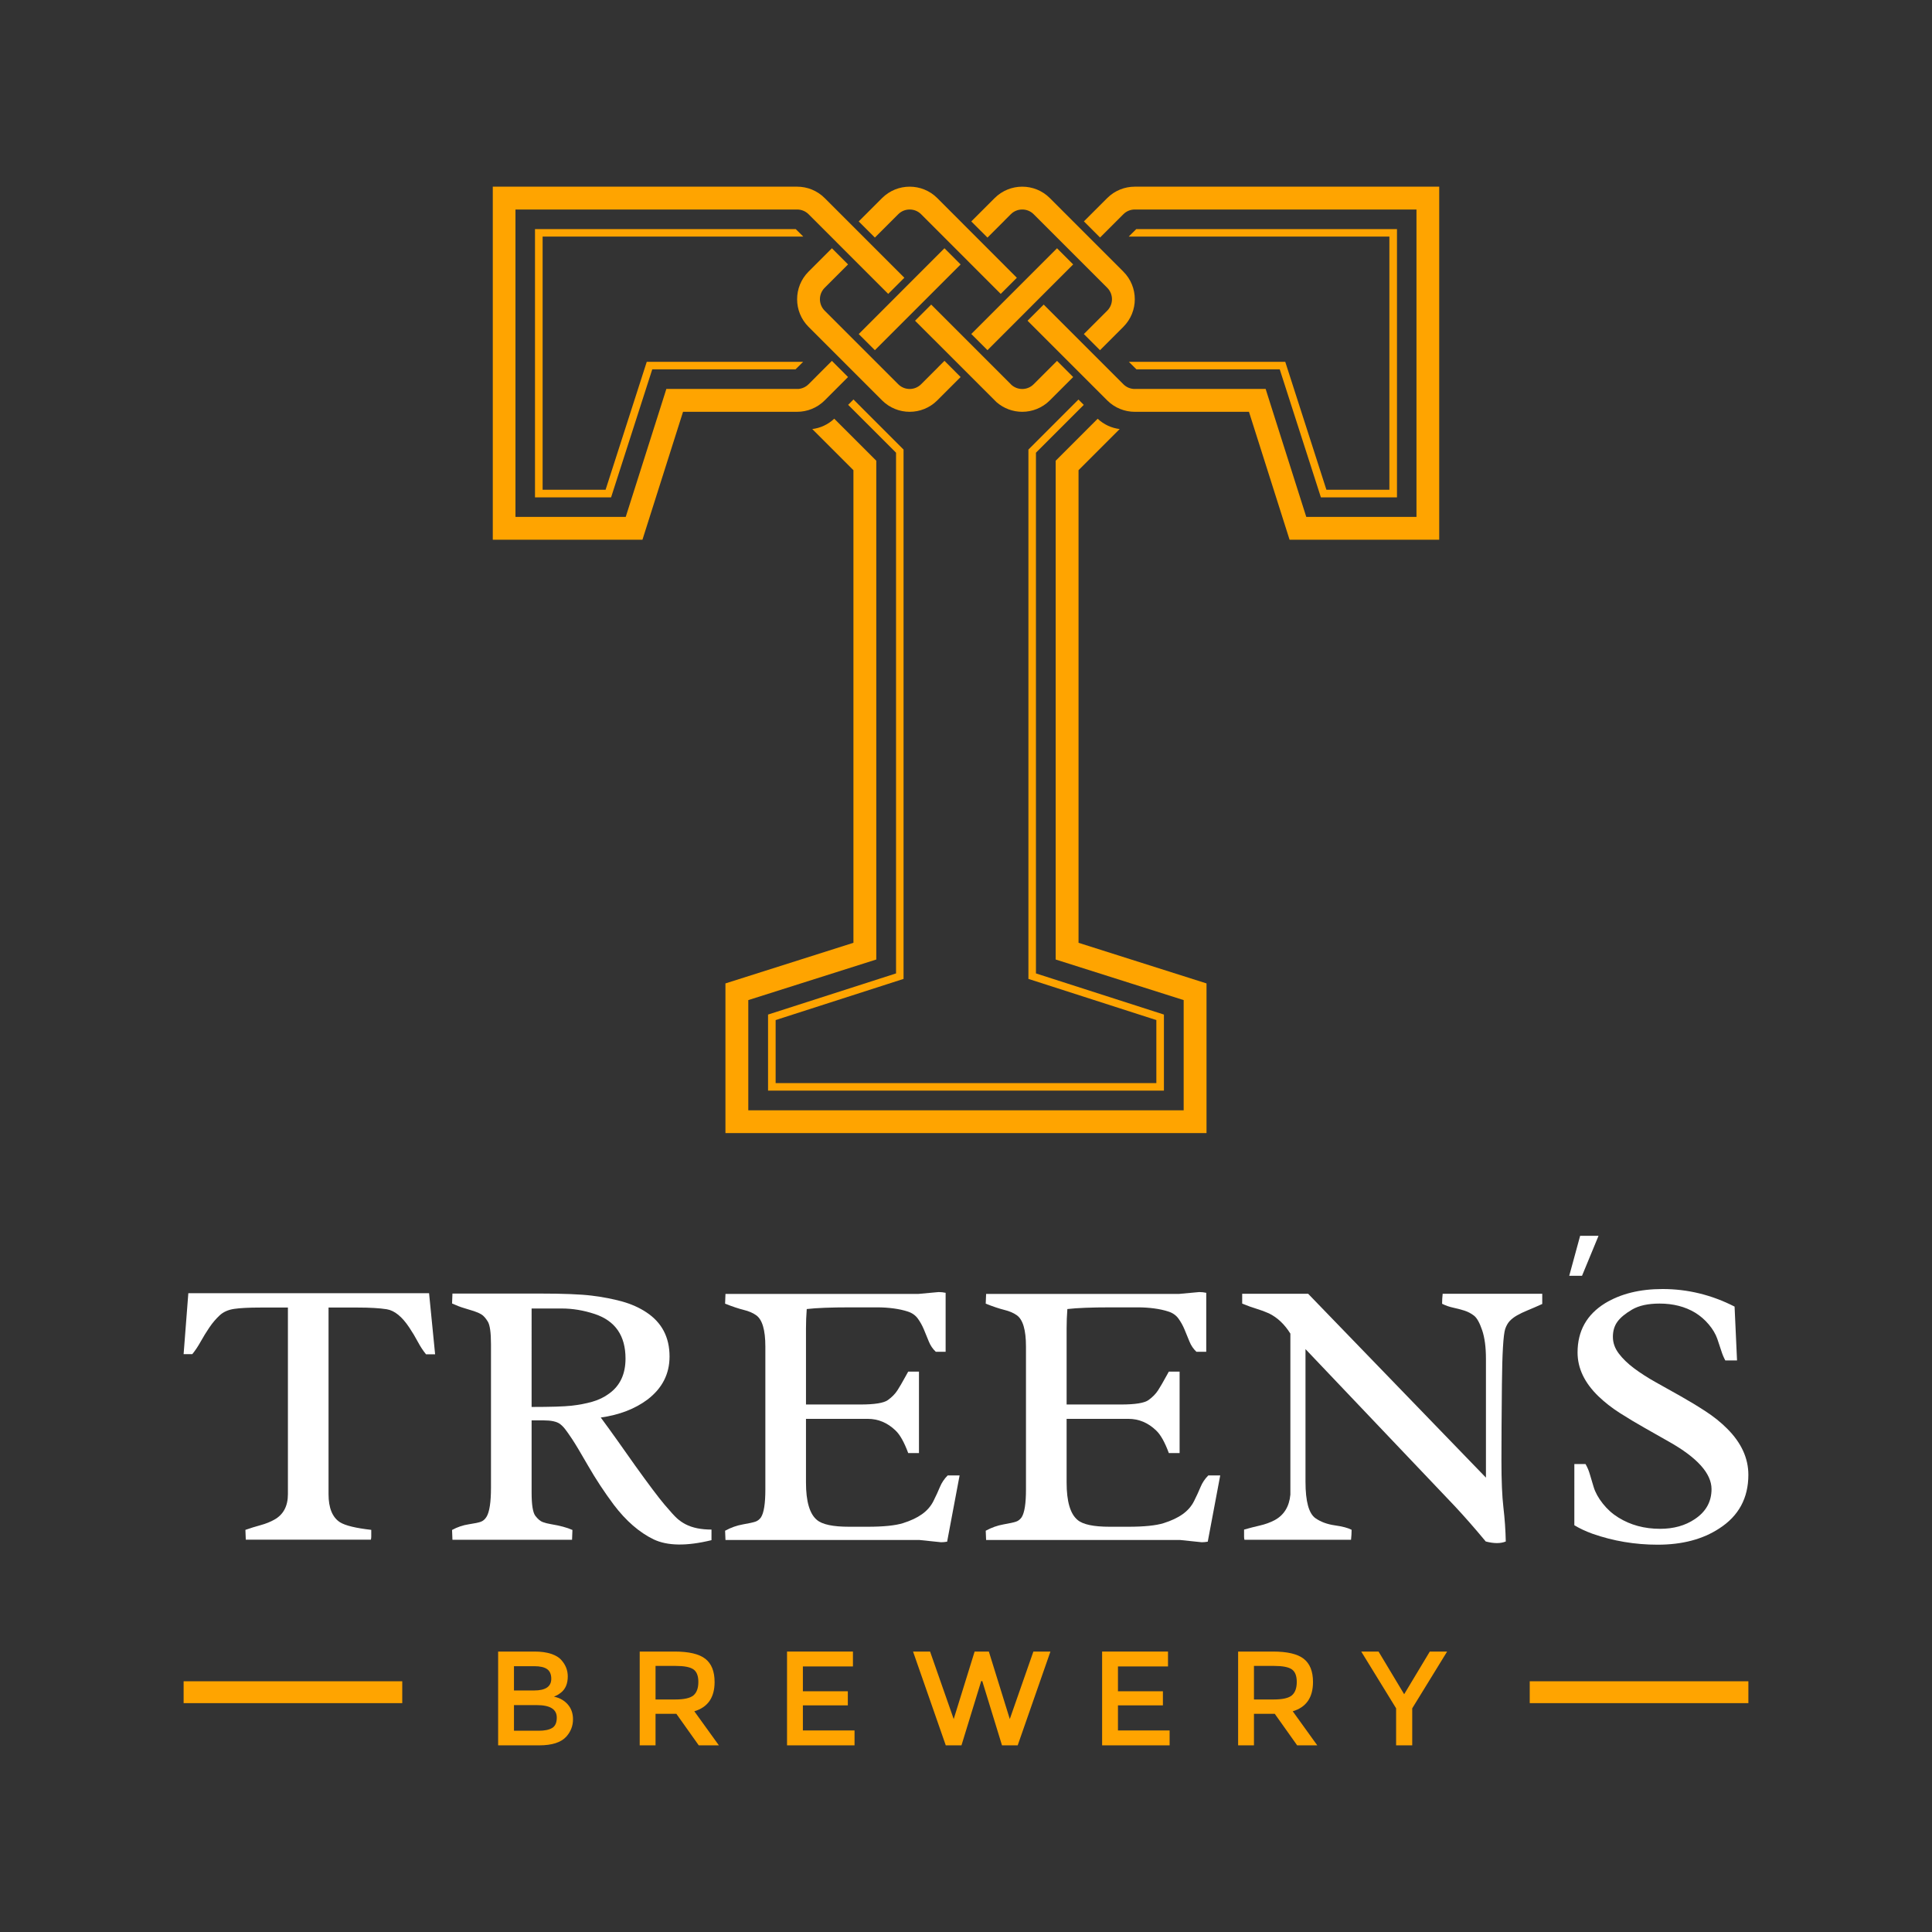 <?xml version="1.0" encoding="utf-8"?>
<!-- Generator: Adobe Illustrator 16.0.0, SVG Export Plug-In . SVG Version: 6.00 Build 0)  -->
<!DOCTYPE svg PUBLIC "-//W3C//DTD SVG 1.1//EN" "http://www.w3.org/Graphics/SVG/1.1/DTD/svg11.dtd">
<svg version="1.1" id="Layer_1" xmlns="http://www.w3.org/2000/svg" xmlns:xlink="http://www.w3.org/1999/xlink" x="0px" y="0px"
	 width="490.479px" height="490.479px" viewBox="0 0 490.479 490.479" enable-background="new 0 0 490.479 490.479"
	 xml:space="preserve">
<rect x="0" y="0" width="490.479" height="490.479" fill="#333333" stroke="none"/>
<g>
	<g>
		<path fill="#FFA400" d="M262.42,97.543c-0.77,0.774-1.805,1.21-2.904,1.21c-1.041,0-2.027-0.391-2.793-1.091h0.014l-20.333-20.337
			l-4.101,4.097l20.675,20.667c1.873,1.633,4.205,2.456,6.539,2.456c2.533,0,5.07-0.969,7.008-2.903l5.922-5.924l-4.094-4.101
			L262.42,97.543z"/>
		<path fill="#FFA400" d="M223.928,101.642c1.938,1.935,4.475,2.903,7.009,2.903c2.539,0,5.076-0.969,7.014-2.903l5.924-5.929
			l-4.104-4.108l-1.602,1.6h0.012l-4.332,4.336c-0.78,0.777-1.808,1.208-2.912,1.208c-1.095,0-2.132-0.431-2.907-1.208
			l-18.665-18.665c-0.775-0.777-1.21-1.808-1.21-2.909c0-1.101,0.435-2.135,1.21-2.91l5.929-5.927l-4.099-4.101l-5.928,5.928
			c-3.87,3.874-3.87,10.148,0,14.019L223.928,101.642z"/>
		<path fill="#FFA400" d="M209.372,101.642l5.922-5.924l-4.099-4.101l-5.921,5.928c-0.697,0.697-1.599,1.103-2.571,1.196h-29.299
			h-4.236l-1.282,4.05l-9.029,28.429h-27.994V53.188h71.498l0,0l0,0c1.101,0,2.134,0.425,2.913,1.2l20.215,20.22l4.103-4.097
			l-20.221-20.22c-1.938-1.938-4.475-2.9-7.01-2.9c-0.02,0-0.038,0-0.057,0l-77.2-0.007v89.633h37.997l10.304-32.473
			c0,0,28.844,0.001,28.957,0.001C204.897,104.546,207.434,103.576,209.372,101.642z"/>
		<polygon fill="#FFA400" points="239.77,63.023 218.006,84.806 222.107,88.902 243.874,67.134 		"/>
		<path fill="#FFA400" d="M228.029,54.395c0.775-0.781,1.808-1.206,2.907-1.206l0,0l0,0c1.104,0,2.136,0.425,2.912,1.2
			l20.207,20.224l4.094-4.097L237.95,50.292c-1.938-1.938-4.475-2.9-7.014-2.9c-2.534,0-5.071,0.966-7.009,2.9l-5.922,5.923
			l4.101,4.097L228.029,54.395z"/>
		<polygon fill="#FFA400" points="268.348,63.028 246.584,84.789 250.692,88.897 272.446,67.129 		"/>
		<path fill="#FFA400" d="M288.09,47.392c-2.535,0-5.072,0.966-7.008,2.9l-5.912,5.907l4.102,4.101l5.91-5.905
			c0.777-0.781,1.812-1.206,2.908-1.206h0.006l0,0h71.506v78.031h-27.979l-9.029-28.429l-1.283-4.05h-4.236h-28.979v0.007
			c-1.115,0-2.137-0.431-2.91-1.205l-20.223-20.218l-4.1,4.097L266.442,87l0,0l14.641,14.642c1.936,1.935,4.473,2.904,7.008,2.904
			c0.121,0,28.984-0.001,28.984-0.001l10.309,32.473h37.992V47.385C365.375,47.385,288.108,47.392,288.09,47.392z"/>
		<path fill="#FFA400" d="M255.03,55.983l-0.01-0.007l1.584-1.582c0.779-0.781,1.807-1.206,2.916-1.206l0,0l0,0
			c1.096,0,2.131,0.425,2.9,1.2l18.672,18.667c0.775,0.777,1.207,1.812,1.207,2.913c0,1.099-0.432,2.132-1.207,2.909l-5.934,5.928
			l4.098,4.101l5.93-5.932c3.873-3.87,3.875-10.145,0-14.019l-18.662-18.664c-1.934-1.938-4.469-2.9-7.004-2.9
			c-2.539,0-5.076,0.966-7.012,2.9l-5.924,5.923l4.107,4.105L255.03,55.983z"/>
		<path fill="#FFA400" d="M273.809,119.371l10.447-10.448c-2.027-0.246-4.002-1.119-5.59-2.618l-10.662,10.661v0.021v126.604
			l32.494,10.305v27.985H189.97v-27.985l32.495-10.305V116.966l-10.672-10.671c-1.589,1.502-3.551,2.377-5.582,2.628l10.45,10.448
			v119.978l-32.493,10.312v37.995h122.13v-37.995l-32.49-10.312V119.371z"/>
		<polygon fill="#FFA400" points="203.932,60.065 202.015,58.159 135.82,58.159 135.82,126.264 155.138,126.264 165.589,93.77 
			201.963,93.77 203.885,91.86 164.191,91.86 153.742,124.335 137.754,124.335 137.754,60.065 		"/>
		<polygon fill="#FFA400" points="275.139,102.786 273.786,101.426 261.086,114.134 261.086,248.516 293.565,258.967 
			293.565,274.968 196.911,274.968 196.911,258.967 229.385,248.516 229.385,114.134 216.674,101.417 215.321,102.774 
			227.479,114.929 227.479,247.122 194.986,257.568 194.986,276.882 295.485,276.882 295.485,257.568 262.997,247.122 
			262.997,114.929 		"/>
		<polygon fill="#FFA400" points="336.737,124.335 326.29,91.86 286.59,91.86 288.512,93.77 324.889,93.77 335.336,126.264 
			354.651,126.264 354.651,58.159 288.465,58.159 286.547,60.065 352.725,60.065 352.725,124.335 		"/>
	</g>
	<g>
		<g>
			<path fill="#FFA400" d="M136.885,443.094h-10.423v-23.812h9.267c1.612,0,3.002,0.192,4.171,0.574
				c1.171,0.392,2.04,0.916,2.606,1.574c1.093,1.227,1.635,2.614,1.635,4.154c0,1.862-0.592,3.249-1.771,4.155
				c-0.43,0.319-0.726,0.518-0.884,0.596c-0.161,0.079-0.444,0.213-0.852,0.393c1.475,0.316,2.65,0.983,3.523,1.994
				c0.875,1.009,1.312,2.265,1.312,3.761c0,1.66-0.565,3.129-1.701,4.398C142.428,442.357,140.131,443.094,136.885,443.094z
				 M130.482,429.162h5.112c2.904,0,4.358-0.986,4.358-2.961c0-1.138-0.353-1.953-1.055-2.456c-0.703-0.497-1.796-0.747-3.273-0.747
				h-5.143V429.162z M130.482,439.383h6.301c1.477,0,2.606-0.231,3.39-0.7c0.787-0.468,1.178-1.344,1.178-2.64
				c0-2.112-1.694-3.166-5.076-3.166h-5.792V439.383z"/>
			<path fill="#FFA400" d="M181.415,427.015c0,3.932-1.718,6.408-5.146,7.431l6.236,8.648h-5.112l-5.687-8.009h-5.284v8.009h-4.018
				v-23.812h8.856c3.637,0,6.234,0.614,7.802,1.841C180.63,422.349,181.415,424.313,181.415,427.015z M176.066,430.392
				c0.816-0.705,1.226-1.836,1.226-3.394c0-1.553-0.421-2.623-1.262-3.202s-2.339-0.868-4.495-0.868h-5.112v8.52h5.011
				C173.702,431.447,175.248,431.092,176.066,430.392z"/>
			<path fill="#FFA400" d="M216.535,419.282v3.78h-12.706v6.304h11.409v3.576h-11.409v6.37h13.113v3.781h-17.135v-23.812H216.535z"
				/>
			<path fill="#FFA400" d="M242.117,436.418l5.313-17.136h3.611l5.316,17.136l5.989-17.136h4.328l-8.312,23.812h-3.984
				l-5.008-16.318H249.1l-5.01,16.318h-3.986l-8.309-23.812h4.324L242.117,436.418z"/>
			<path fill="#FFA400" d="M296.523,419.282v3.78h-12.706v6.304h11.411v3.576h-11.411v6.37h13.114v3.781h-17.135v-23.812H296.523z"
				/>
			<path fill="#FFA400" d="M333.333,427.015c0,3.932-1.718,6.408-5.145,7.431l6.23,8.648h-5.107l-5.689-8.009h-5.279v8.009h-4.02
				v-23.812h8.856c3.635,0,6.232,0.614,7.802,1.841C332.55,422.349,333.333,424.313,333.333,427.015z M327.983,430.392
				c0.817-0.705,1.228-1.836,1.228-3.394c0-1.553-0.422-2.623-1.262-3.202c-0.841-0.579-2.34-0.868-4.495-0.868h-5.11v8.52h5.005
				C325.62,431.447,327.167,431.092,327.983,430.392z"/>
			<path fill="#FFA400" d="M358.521,443.094h-4.088v-9.402l-8.855-14.409h4.395l6.504,10.831l6.507-10.831h4.396l-8.857,14.409
				V443.094z"/>
			<rect x="46.616" y="426.827" fill="#FFA400" width="55.505" height="5.549"/>
			<rect x="388.355" y="426.827" fill="#FFA400" width="55.509" height="5.549"/>
		</g>
		<path fill="#FFFFFF" d="M401.152,313.731h4.671l-4.195,10.16h-3.245L401.152,313.731z"/>
		<path fill="#FFFFFF" d="M90.749,331.948h-6.43h-0.912v47.37c0,3.521,0.977,5.904,2.928,7.152c1.343,0.83,3.981,1.472,7.915,1.917
			v1.729c0,0.255-0.031,0.513-0.095,0.768H62.398l-0.096-2.496c1.278-0.445,2.566-0.846,3.86-1.197
			c1.296-0.354,2.456-0.817,3.479-1.392c2.302-1.281,3.452-3.44,3.452-6.48v-47.37h-7.003c-2.878,0-5.085,0.112-6.62,0.335
			c-1.535,0.225-2.775,0.777-3.718,1.66c-0.944,0.883-1.808,1.897-2.591,3.052c-0.784,1.153-1.52,2.347-2.206,3.581
			c-0.688,1.234-1.399,2.299-2.134,3.197h-2.207l1.198-15.472c8.155,0,18.998,0,32.524,0c13.527,0,23.058,0,28.59,0l1.536,15.519
			h-2.304c-0.735-0.895-1.431-1.955-2.087-3.183c-0.655-1.229-1.366-2.417-2.134-3.567c-1.855-2.808-3.773-4.372-5.756-4.691
			C96.361,332.092,93.882,331.948,90.749,331.948z"/>
		<path fill="#FFFFFF" d="M180.627,391.004c-6.268,1.534-11.16,1.471-14.679-0.194c-3.646-1.769-7.021-4.698-10.121-8.786
			c-2.399-3.218-4.565-6.507-6.501-9.869c-1.935-3.366-3.294-5.634-4.077-6.81c-0.784-1.173-1.383-2.027-1.799-2.557
			c-0.416-0.532-0.863-0.975-1.343-1.329c-0.832-0.578-2.207-0.868-4.124-0.868h-3.024v18.342c0,3.112,0.32,5.082,0.96,5.908
			c0.639,0.825,1.263,1.35,1.872,1.571c0.606,0.223,1.294,0.396,2.062,0.525c2.303,0.38,4.126,0.873,5.469,1.474l-0.096,2.496
			h-30.365l-0.097-2.496c1.344-0.733,2.759-1.212,4.245-1.437c1.488-0.222,2.511-0.439,3.071-0.646
			c0.559-0.208,1.03-0.616,1.414-1.223c0.768-1.217,1.152-3.709,1.152-7.48v-36.351c0-2.974-0.272-4.899-0.815-5.778
			c-0.546-0.88-1.081-1.479-1.608-1.799c-0.527-0.318-1.159-0.6-1.895-0.84c-0.735-0.239-1.566-0.494-2.493-0.766
			c-0.929-0.271-1.952-0.663-3.071-1.176l0.097-2.519h22.113c6.013,0,10.434,0.178,13.264,0.529s5.397,0.848,7.7,1.485
			c2.301,0.64,4.35,1.553,6.14,2.735c3.934,2.59,5.9,6.331,5.9,11.226c0,4.445-1.869,8.093-5.611,10.94
			c-3.167,2.366-7.116,3.888-11.849,4.558c1.439,1.949,2.885,3.949,4.341,5.996c1.454,2.047,2.902,4.094,4.341,6.14
			c3.485,4.861,5.98,8.181,7.485,9.954c1.5,1.774,2.571,2.95,3.211,3.526c0.642,0.576,1.36,1.071,2.16,1.487
			c1.727,0.896,3.917,1.343,6.571,1.343V391.004z M134.959,357.185c4.83,0,8.195-0.105,10.099-0.313s3.669-0.546,5.302-1.01
			c1.629-0.468,3.068-1.166,4.315-2.099c2.751-1.99,4.126-4.944,4.126-8.864c0-5.809-2.606-9.58-7.818-11.313
			c-2.815-0.932-5.613-1.397-8.396-1.397s-4.974,0-6.572,0h-1.056V357.185z"/>
		<path fill="#FFFFFF" d="M238.29,328.016c0.607,0,1.2,0.063,1.777,0.19v14.968h-2.496c-0.768-0.711-1.359-1.581-1.774-2.613
			c-0.418-1.031-0.833-2.049-1.249-3.048c-0.416-1-0.928-1.92-1.534-2.757c-0.606-0.84-1.454-1.438-2.542-1.791
			c-1.088-0.355-2.302-0.621-3.646-0.799c-1.343-0.178-2.733-0.267-4.173-0.267c-1.92,0-4.19,0-6.812,0
			c-4.926,0-8.604,0.145-11.032,0.429c-0.129,1.651-0.192,3.285-0.192,4.902v19.331h13.815c3.613,0,5.94-0.377,6.979-1.129
			c1.039-0.751,1.847-1.575,2.422-2.471c0.576-0.896,1.248-2.049,2.016-3.457l0.719-1.295h2.734v20.679h-2.734
			c-1.023-2.768-2.095-4.673-3.215-5.725c-2.047-1.972-4.396-2.958-7.051-2.958h-15.686v16.166c0,4.797,0.927,7.963,2.78,9.499
			c1.344,1.15,4.062,1.727,8.157,1.727h4.7c4.03,0,7.021-0.302,8.972-0.908c1.949-0.609,3.563-1.366,4.845-2.277
			c1.277-0.91,2.245-2.021,2.9-3.33c0.656-1.31,1.209-2.506,1.656-3.595c0.446-1.085,1.104-2.06,1.967-2.921h3.022l-3.166,16.819
			c-0.545,0.098-1.056,0.145-1.536,0.145l-5.517-0.574h-49.218l-0.096-2.351c1.471-0.799,2.981-1.335,4.534-1.607
			c1.55-0.27,2.606-0.503,3.166-0.695c0.561-0.192,1.03-0.558,1.415-1.104c0.735-1.149,1.104-3.497,1.104-7.047v-36.302
			c0-4.221-0.785-6.874-2.352-7.963c-0.8-0.573-1.847-1.021-3.141-1.34c-1.297-0.32-2.873-0.848-4.727-1.583l0.096-2.471h48.932
			L238.29,328.016z"/>
		<path fill="#FFFFFF" d="M304.455,328.016c0.61,0,1.199,0.063,1.775,0.19v14.968h-2.494c-0.767-0.711-1.357-1.581-1.773-2.613
			c-0.417-1.031-0.834-2.049-1.249-3.048c-0.416-1-0.928-1.92-1.534-2.757c-0.606-0.84-1.454-1.438-2.543-1.791
			c-1.087-0.355-2.301-0.621-3.645-0.799s-2.735-0.267-4.174-0.267c-1.92,0-4.19,0-6.811,0c-4.928,0-8.605,0.145-11.034,0.429
			c-0.127,1.651-0.19,3.285-0.19,4.902v19.331h13.814c3.612,0,5.939-0.377,6.979-1.129c1.036-0.751,1.848-1.575,2.422-2.471
			c0.578-0.896,1.248-2.049,2.015-3.457l0.721-1.295h2.733v20.679h-2.733c-1.025-2.768-2.096-4.673-3.215-5.725
			c-2.048-1.972-4.396-2.958-7.051-2.958h-15.686v16.166c0,4.797,0.926,7.963,2.78,9.499c1.343,1.15,4.06,1.727,8.153,1.727h4.703
			c4.029,0,7.02-0.302,8.971-0.908c1.949-0.609,3.566-1.366,4.844-2.277c1.28-0.91,2.246-2.021,2.902-3.33
			c0.655-1.31,1.208-2.506,1.657-3.595c0.445-1.085,1.102-2.06,1.965-2.921h3.022l-3.165,16.819
			c-0.546,0.098-1.056,0.145-1.534,0.145l-5.518-0.574h-49.219l-0.096-2.351c1.469-0.799,2.981-1.335,4.532-1.607
			c1.551-0.27,2.608-0.503,3.167-0.695c0.56-0.192,1.03-0.558,1.414-1.104c0.737-1.149,1.104-3.497,1.104-7.047v-36.302
			c0-4.221-0.783-6.874-2.35-7.963c-0.801-0.573-1.846-1.021-3.143-1.34c-1.296-0.32-2.87-0.848-4.725-1.583l0.096-2.471h48.931
			L304.455,328.016z"/>
		<path fill="#FFFFFF" d="M382.275,391.339c-1.31,0.543-3.006,0.543-5.085,0c-2.846-3.423-5.467-6.411-7.865-8.971L331.428,342.5
			v33.682c0,4.987,0.847,8.076,2.542,9.257c1.344,0.928,2.973,1.529,4.891,1.801c1.92,0.271,3.344,0.646,4.271,1.125
			c0,0.834-0.049,1.679-0.145,2.543h-27.057c-0.063-0.255-0.096-0.511-0.096-0.768v-1.822c1.344-0.385,2.679-0.727,4.005-1.031
			c1.33-0.305,2.552-0.744,3.672-1.32c2.429-1.277,3.788-3.453,4.077-6.523v-40.875c-1.471-2.366-3.276-4.077-5.421-5.132
			c-0.991-0.447-2.046-0.841-3.165-1.176s-2.335-0.775-3.646-1.32v-2.493h16.741l45.141,46.68v-30.179
			c0-2.942-0.32-5.356-0.96-7.244c-0.64-1.886-1.326-3.118-2.062-3.693c-0.735-0.574-1.56-1.006-2.471-1.295
			c-0.911-0.287-1.855-0.535-2.831-0.743c-0.975-0.208-1.912-0.536-2.807-0.983c0-0.832,0.049-1.68,0.144-2.542h25.281v2.591
			c-1.406,0.64-2.64,1.176-3.694,1.604c-1.056,0.434-1.958,0.866-2.71,1.296c-0.751,0.433-1.367,0.905-1.846,1.414
			c-0.481,0.515-0.864,1.186-1.152,2.017c-0.479,1.471-0.759,6.157-0.838,14.058c-0.082,7.902-0.12,14.378-0.12,19.429
			c0,5.056,0.167,9.005,0.502,11.849C382.012,385.551,382.211,388.43,382.275,391.339z"/>
		<path fill="#FFFFFF" d="M399.682,371.672h2.829c0.449,0.764,0.801,1.578,1.056,2.439c0.258,0.86,0.593,1.986,1.008,3.371
			c0.416,1.387,1.192,2.799,2.327,4.232c1.134,1.438,2.453,2.616,3.957,3.541c3.068,1.913,6.603,2.867,10.603,2.867
			c3.42,0,6.348-0.813,8.776-2.445c2.848-1.886,4.271-4.428,4.271-7.627c0-3.963-3.598-7.979-10.793-12.04
			c-2.017-1.152-4.087-2.326-6.213-3.525c-2.127-1.199-4.205-2.447-6.235-3.742c-2.032-1.294-3.848-2.71-5.447-4.245
			c-3.549-3.424-5.322-7.136-5.322-11.134c0-5.469,2.333-9.641,7.003-12.52c3.964-2.398,8.824-3.598,14.583-3.598
			c6.363,0,12.455,1.487,18.276,4.46l0.623,13.672h-2.975c-0.415-0.767-0.75-1.565-1.006-2.399c-0.257-0.831-0.6-1.861-1.03-3.092
			c-0.433-1.231-1.152-2.447-2.161-3.646c-1.006-1.199-2.167-2.197-3.477-3c-2.56-1.534-5.564-2.302-9.02-2.302
			c-2.909,0-5.228,0.505-6.956,1.513c-1.726,1.007-2.973,2.038-3.742,3.094c-0.767,1.056-1.148,2.335-1.148,3.836
			c0,1.504,0.495,2.911,1.485,4.222c0.991,1.312,2.286,2.568,3.886,3.766c1.6,1.201,3.431,2.377,5.492,3.529
			c2.063,1.15,4.174,2.335,6.335,3.551c2.157,1.216,4.268,2.494,6.331,3.839c2.063,1.342,3.893,2.813,5.49,4.413
			c3.581,3.581,5.373,7.483,5.373,11.705c0,5.917-2.462,10.458-7.387,13.623c-4.19,2.752-9.402,4.124-15.637,4.124
			c-5.759,0-11.275-0.928-16.552-2.78c-1.759-0.64-3.293-1.36-4.604-2.161V371.672z"/>
	</g>
</g>
</svg>
